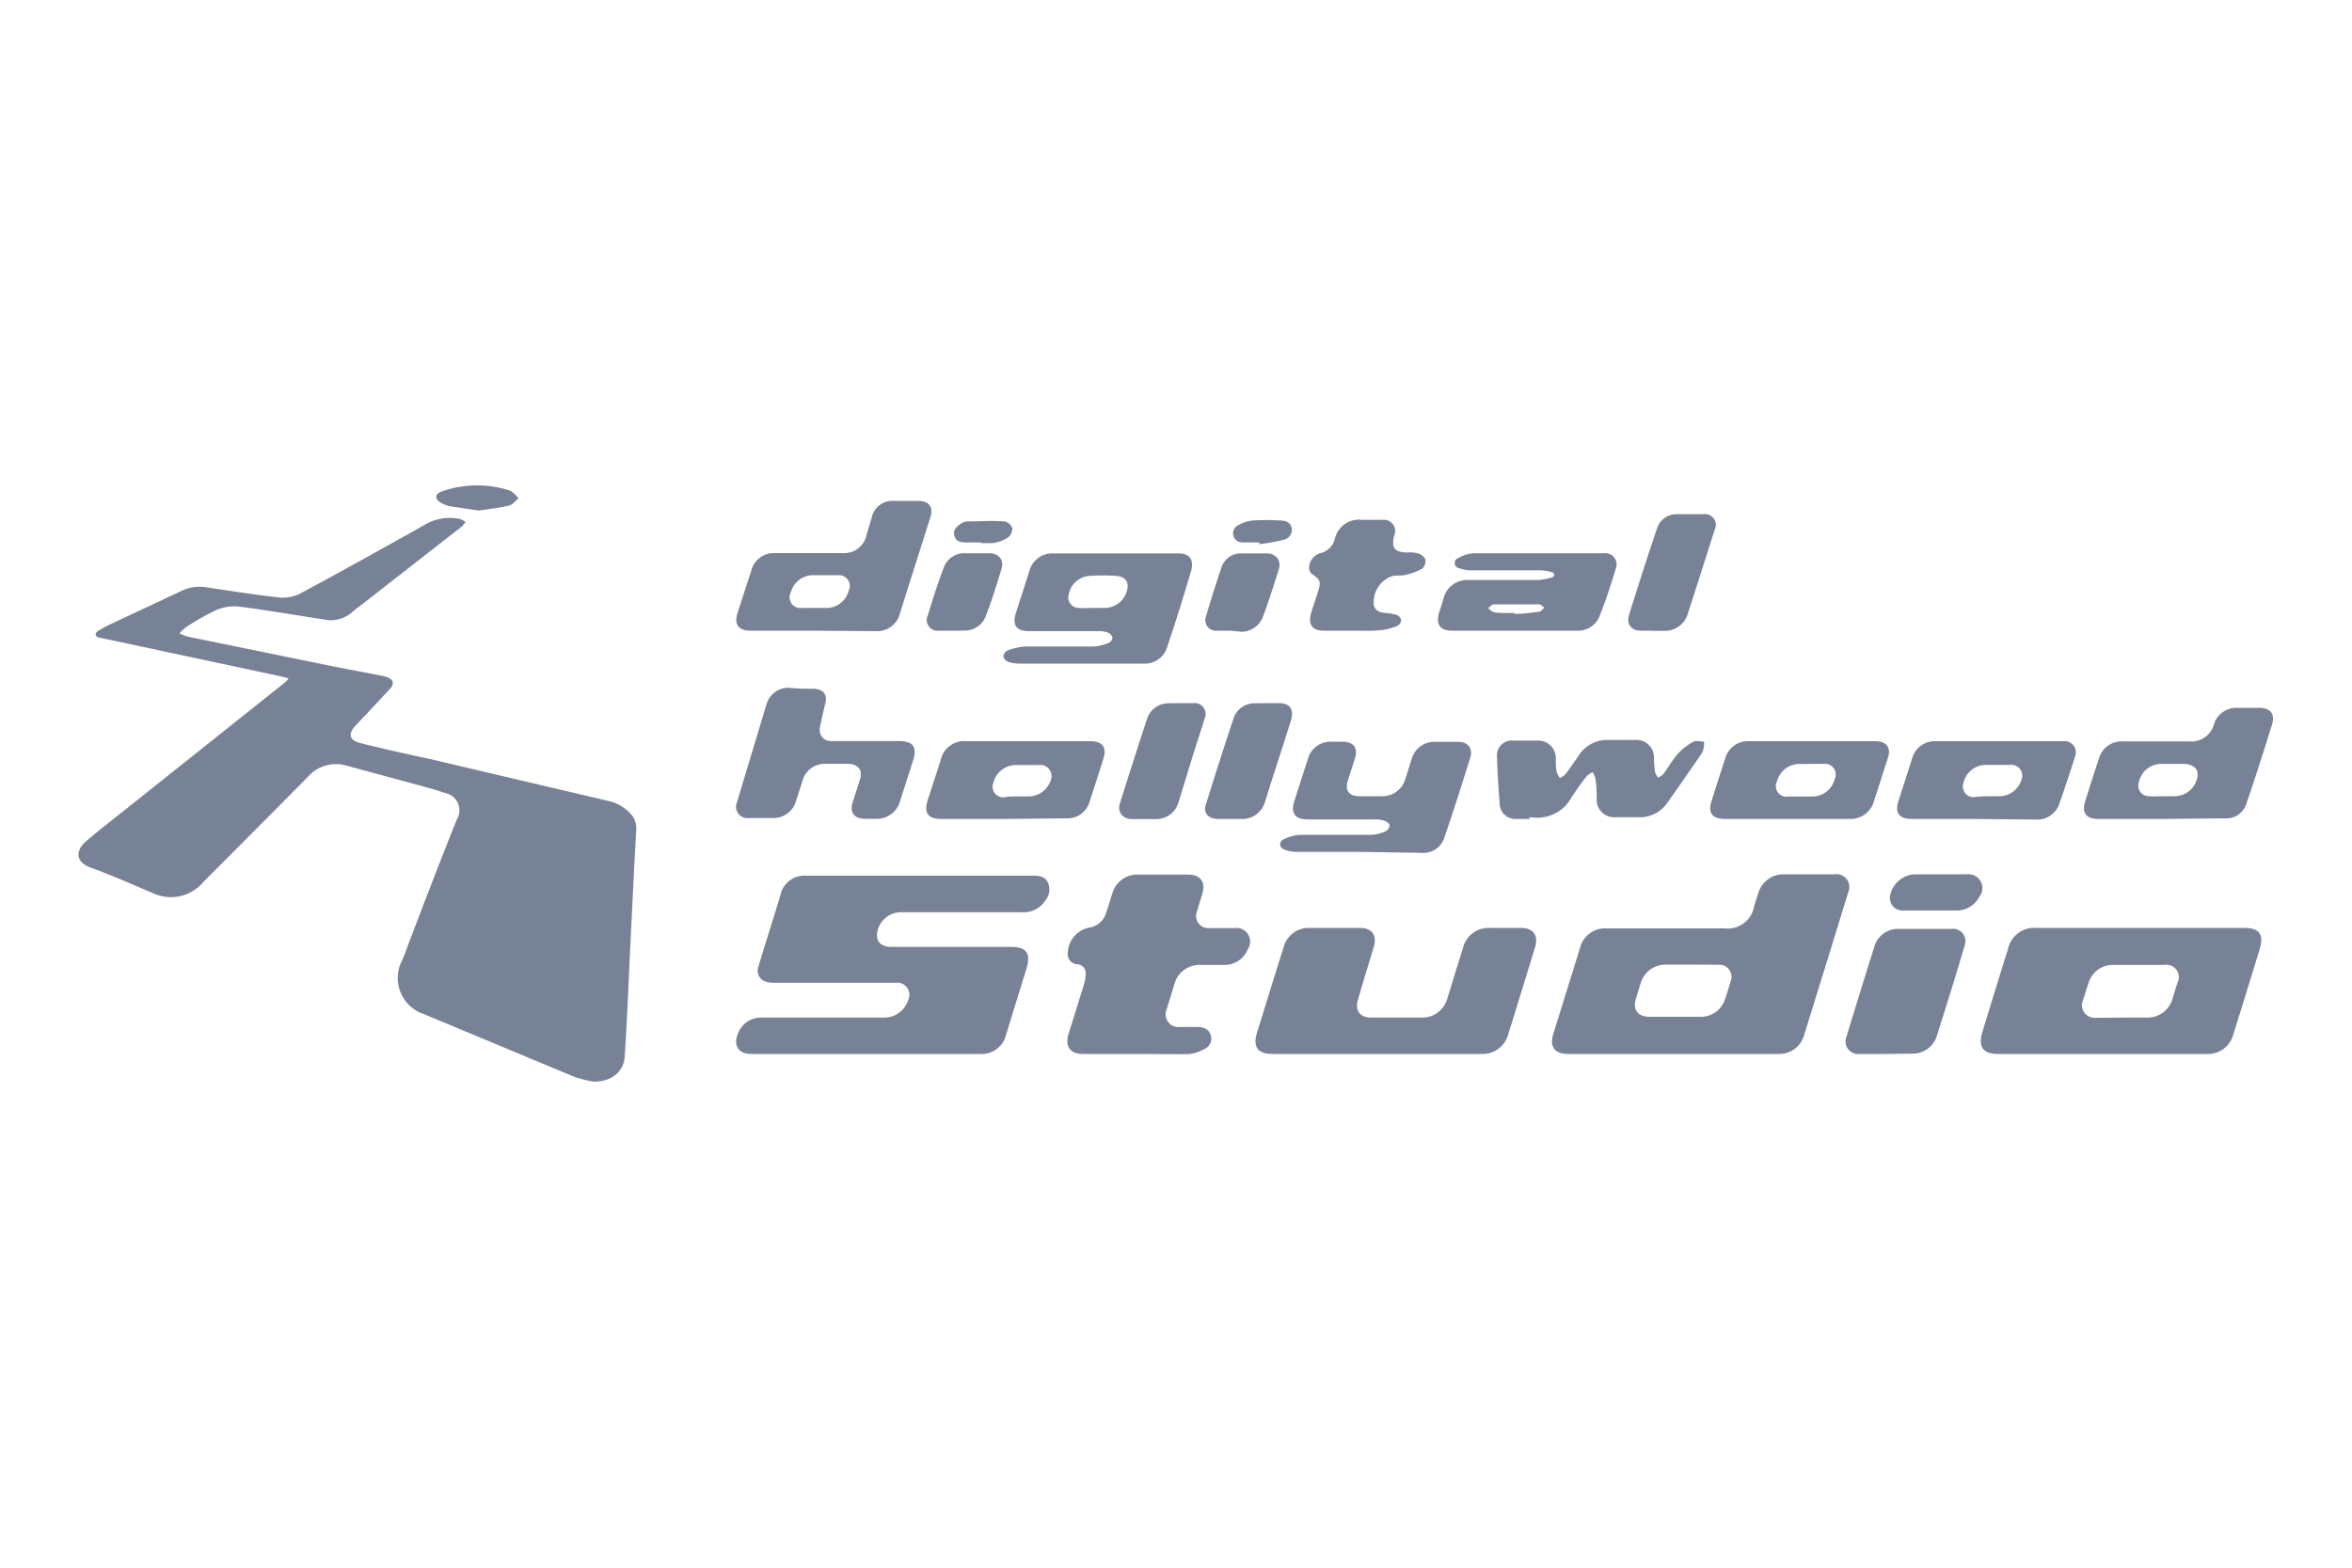 <svg xmlns="http://www.w3.org/2000/svg" viewBox="0 0 150 100"><defs><style>.cls-1{fill:#788296;}.cls-2{fill:none;}</style></defs><title>アセット 5</title><g id="レイヤー_2" data-name="レイヤー 2"><g id="レイヤー_1-2" data-name="レイヤー 1"><path class="cls-1" d="M37.87,69a8.65,8.65,0,0,1-1.24-.31q-4.8-2-9.59-4a2.42,2.42,0,0,1-1.42-3.38c.18-.38.31-.79.46-1.18,1-2.62,2-5.23,3.05-7.85a1.12,1.12,0,0,0-.73-1.69c-.91-.31-1.86-.54-2.79-.8l-3.47-.94a2.37,2.37,0,0,0-2.48.68c-2.23,2.26-4.48,4.51-6.72,6.76A2.68,2.68,0,0,1,9.82,57c-1.36-.57-2.69-1.17-4.07-1.67-1-.38-.87-1.12-.31-1.62s1.42-1.17,2.14-1.74L18.2,43.51a1.37,1.37,0,0,0,.2-.22,1.33,1.33,0,0,0-.28-.1L6.52,40.71a.86.86,0,0,1-.23-.05c-.08,0-.19-.11-.19-.17a.26.26,0,0,1,.12-.22A9.16,9.16,0,0,1,7,39.84l4.6-2.16a2.63,2.63,0,0,1,1.54-.22c1.55.23,3.1.48,4.65.65a2.47,2.47,0,0,0,1.34-.24q4-2.16,8-4.42a3.1,3.1,0,0,1,2.22-.34,1.59,1.59,0,0,1,.34.18,1.6,1.6,0,0,1-.22.28l-6.3,4.92c-.23.18-.48.35-.7.55a2.09,2.09,0,0,1-1.85.47c-1.83-.28-3.65-.6-5.48-.83a3.06,3.06,0,0,0-1.45.28A17.62,17.62,0,0,0,11.87,40a2.63,2.63,0,0,0-.42.4,3.33,3.33,0,0,0,.52.21l9.43,1.93,2.92.56a2.37,2.37,0,0,1,.36.09c.41.15.49.42.19.75-.73.79-1.46,1.57-2.2,2.35-.49.53-.39.93.31,1.11,1.45.36,2.91.69,4.37,1l11.36,2.67a2.77,2.77,0,0,1,1.47.8,1.36,1.36,0,0,1,.4,1c-.14,2.42-.25,4.84-.37,7.26S40,65,39.84,67.4C39.79,68.35,39,69,37.87,69Z"/><path class="cls-1" d="M55.21,67.23H47.93c-.84,0-1.19-.54-.86-1.32a1.57,1.57,0,0,1,1.47-1h7.81a1.6,1.6,0,0,0,1.57-1.12.77.77,0,0,0-.79-1.1H49.36a1.47,1.47,0,0,1-.66-.13.73.73,0,0,1-.33-.91c.48-1.6,1-3.2,1.47-4.79a1.56,1.56,0,0,1,1.58-1h14.4c.38,0,.78,0,1,.41a1.11,1.11,0,0,1-.15,1.17,1.66,1.66,0,0,1-1.51.75H57.47A1.54,1.54,0,0,0,56,59.25c-.22.71.09,1.14.83,1.15h7.65c1,0,1.26.42,1,1.34-.45,1.44-.89,2.88-1.33,4.31a1.59,1.59,0,0,1-1.59,1.18Z"/><path class="cls-1" d="M106.68,67.23H100c-.85,0-1.19-.46-.94-1.27l1.71-5.5a1.64,1.64,0,0,1,1.68-1.24h7.52a1.71,1.71,0,0,0,1.9-1.41c.09-.3.19-.59.28-.89a1.68,1.68,0,0,1,1.57-1.15H117a.82.82,0,0,1,.87,1.15q-1.41,4.61-2.84,9.19a1.63,1.63,0,0,1-1.59,1.12Zm1.14-5.7h-1.61a1.65,1.65,0,0,0-1.56,1.14c-.11.34-.21.69-.31,1-.22.76.09,1.18.88,1.19,1.07,0,2.15,0,3.22,0A1.62,1.62,0,0,0,110,63.78c.13-.38.25-.76.36-1.15a.78.78,0,0,0-.81-1.09Z"/><path class="cls-1" d="M134.06,67.23H127.4c-.91,0-1.23-.44-1-1.31q.82-2.7,1.66-5.38a1.71,1.71,0,0,1,1.83-1.35h13.22c1,0,1.28.44,1,1.36q-.84,2.75-1.69,5.47a1.66,1.66,0,0,1-1.64,1.21Zm1.25-2.32h0c.55,0,1.1,0,1.64,0a1.66,1.66,0,0,0,1.61-1.22c.1-.34.2-.67.31-1a.79.79,0,0,0-.84-1.14h-3.25a1.61,1.61,0,0,0-1.58,1.15c-.12.35-.23.71-.34,1.06a.81.81,0,0,0,.84,1.16C134.24,64.93,134.78,64.91,135.31,64.91Z"/><path class="cls-1" d="M87.8,67.23H81.15c-.92,0-1.25-.43-1-1.3.57-1.84,1.13-3.67,1.71-5.5a1.65,1.65,0,0,1,1.62-1.24c1.08,0,2.17,0,3.25,0,.78,0,1.1.47.88,1.22-.33,1.11-.68,2.22-1,3.34-.21.7.1,1.15.83,1.16,1.09,0,2.19,0,3.28,0a1.64,1.64,0,0,0,1.58-1.21c.34-1.08.66-2.15,1-3.23A1.68,1.68,0,0,1,95,59.19h2c.79,0,1.13.48.9,1.23q-.85,2.79-1.72,5.58a1.68,1.68,0,0,1-1.67,1.23Z"/><path class="cls-1" d="M72.36,67.23H69.08c-.83,0-1.18-.47-.93-1.28.33-1.07.67-2.14,1-3.22a2.3,2.3,0,0,0,.09-.69.56.56,0,0,0-.52-.53.64.64,0,0,1-.62-.74,1.69,1.69,0,0,1,1.37-1.6,1.33,1.33,0,0,0,1.09-1c.14-.38.24-.77.37-1.15a1.65,1.65,0,0,1,1.66-1.23h3.19c.78,0,1.12.47.9,1.22-.11.38-.24.75-.34,1.13a.77.77,0,0,0,.79,1.06c.54,0,1.08,0,1.61,0a.87.87,0,0,1,.84,1.35,1.59,1.59,0,0,1-1.47,1c-.53,0-1,0-1.58,0a1.65,1.65,0,0,0-1.63,1.22c-.16.54-.33,1.07-.49,1.6a.81.81,0,0,0,.83,1.14c.37,0,.75,0,1.12,0s.74.12.86.53a.73.73,0,0,1-.44.89,2.33,2.33,0,0,1-1,.31C74.63,67.25,73.5,67.23,72.36,67.23Z"/><path class="cls-1" d="M68.89,42.33H65a2.26,2.26,0,0,1-.69-.11A.47.47,0,0,1,64,41.9a.43.43,0,0,1,.22-.39,3.85,3.85,0,0,1,1.15-.27c1.45,0,2.91,0,4.37,0a2.79,2.79,0,0,0,1-.25.4.4,0,0,0,.21-.33.54.54,0,0,0-.3-.31,1.55,1.55,0,0,0-.57-.09H65.62c-.8,0-1.08-.39-.83-1.16l.87-2.71a1.5,1.5,0,0,1,1.48-1.09h8c.75,0,1,.41.83,1.1C75.5,38,75,39.6,74.46,41.2a1.49,1.49,0,0,1-1.55,1.13Zm.8-3.55h.8a1.48,1.48,0,0,0,1.35-1c.2-.63,0-1-.71-1.05a13.88,13.88,0,0,0-1.58,0,1.46,1.46,0,0,0-1.39,1.18.67.67,0,0,0,.66.87C69.11,38.8,69.4,38.78,69.69,38.78Z"/><path class="cls-1" d="M51.87,40.23h-4c-.78,0-1.07-.4-.83-1.14l.87-2.68a1.49,1.49,0,0,1,1.55-1.13H53.7a1.47,1.47,0,0,0,1.57-1.17c.11-.38.23-.77.34-1.16a1.34,1.34,0,0,1,1.37-1h1.58c.68,0,1,.4.77,1.06q-.8,2.54-1.61,5.07l-.33,1.07a1.49,1.49,0,0,1-1.5,1.11Zm.07-1.45h.8a1.45,1.45,0,0,0,1.38-1.09.69.69,0,0,0-.69-1c-.54,0-1.08,0-1.61,0a1.46,1.46,0,0,0-1.38,1.09.68.68,0,0,0,.69,1Z"/><path class="cls-1" d="M86.65,54.34H82.72a2.55,2.55,0,0,1-.78-.13c-.36-.13-.41-.52-.07-.67A2.58,2.58,0,0,1,83,53.25c1.49,0,3,0,4.46,0a2.49,2.49,0,0,0,.92-.23.45.45,0,0,0,.24-.37c0-.12-.2-.25-.34-.3a1.71,1.71,0,0,0-.6-.08c-1.43,0-2.85,0-4.28,0-.81,0-1.1-.4-.85-1.18s.57-1.78.86-2.67a1.5,1.5,0,0,1,1.53-1.11h.69c.68,0,1,.4.78,1.06-.14.48-.3.94-.45,1.42-.2.65.07,1,.75,1h1.43a1.52,1.52,0,0,0,1.49-1.12c.15-.45.29-.9.43-1.35a1.5,1.5,0,0,1,1.42-1H93c.61,0,.95.41.77,1-.54,1.72-1.08,3.44-1.67,5.15a1.4,1.4,0,0,1-1.46.93Z"/><path class="cls-1" d="M137.84,52.24h-4c-.81,0-1.09-.39-.85-1.15.29-.92.58-1.83.88-2.74a1.51,1.51,0,0,1,1.48-1.06h4.24a1.49,1.49,0,0,0,1.62-1.14,1.51,1.51,0,0,1,1.36-1h1.48c.74,0,1.06.37.85,1.07-.53,1.7-1.07,3.4-1.65,5.09a1.34,1.34,0,0,1-1.36.89Zm.08-1.45h.74a1.49,1.49,0,0,0,1.42-1c.22-.62-.06-1-.72-1.06h-1.52a1.45,1.45,0,0,0-1.42,1.12.68.68,0,0,0,.66.94C137.36,50.81,137.64,50.79,137.92,50.79Z"/><path class="cls-1" d="M51.1,43.93h.71c.68,0,1,.35.81,1-.11.47-.22.94-.32,1.42s.14.92.74.92h4.27c.93,0,1.2.37.92,1.25l-.84,2.62a1.52,1.52,0,0,1-1.49,1.09h-.74c-.68,0-1-.42-.77-1.08.14-.46.3-.92.44-1.38.21-.65-.07-1-.74-1.05H52.6a1.47,1.47,0,0,0-1.41,1.05l-.45,1.41a1.49,1.49,0,0,1-1.4,1c-.52,0-1.05,0-1.58,0a.72.72,0,0,1-.76-1q.95-3.16,1.9-6.31a1.46,1.46,0,0,1,1.36-1Z"/><path class="cls-1" d="M97.58,52.24h-.87a1,1,0,0,1-1.07-1c-.08-1-.14-2-.17-3a.94.94,0,0,1,1-1h1.61a1.11,1.11,0,0,1,1.14,1.14c0,.29,0,.58.06.86a1.6,1.6,0,0,0,.2.39,1.33,1.33,0,0,0,.34-.22c.3-.4.58-.81.86-1.21a2.14,2.14,0,0,1,1.81-1h1.8a1.11,1.11,0,0,1,1.19,1.17,8.5,8.5,0,0,0,.07.87,1.26,1.26,0,0,0,.19.36,1.24,1.24,0,0,0,.33-.21c.32-.43.58-.9.93-1.3a3.87,3.87,0,0,1,1-.78c.17-.09.45,0,.68,0a1.73,1.73,0,0,1-.1.66c-.48.73-1,1.45-1.49,2.17l-.75,1.06a2.11,2.11,0,0,1-1.76.93H103a1.11,1.11,0,0,1-1.17-1.08c0-.47,0-.95-.09-1.42a1.12,1.12,0,0,0-.17-.37,1.23,1.23,0,0,0-.35.22,16.47,16.47,0,0,0-1,1.39,2.46,2.46,0,0,1-2.47,1.27,1.92,1.92,0,0,0-.24,0Z"/><path class="cls-1" d="M120.3,67.23h-1.67a.81.81,0,0,1-.86-1.13q.89-2.94,1.81-5.85a1.58,1.58,0,0,1,1.45-1h3.44a.79.79,0,0,1,.82,1.08c-.58,2-1.19,3.92-1.81,5.88a1.62,1.62,0,0,1-1.51,1Z"/><path class="cls-1" d="M96.58,40.23h-4c-.73,0-1-.4-.82-1.09.1-.32.21-.64.31-1A1.54,1.54,0,0,1,93.65,37c1.48,0,2.95,0,4.43,0a4.08,4.08,0,0,0,.9-.17.23.23,0,0,0,.15-.17.22.22,0,0,0-.15-.16,3.34,3.34,0,0,0-.76-.12c-1.47,0-3,0-4.43,0a2.07,2.07,0,0,1-.74-.14A.33.33,0,0,1,93,35.6a2.21,2.21,0,0,1,1-.31c2.76,0,5.53,0,8.29,0a.72.72,0,0,1,.75,1c-.3,1-.62,2-1,2.94a1.47,1.47,0,0,1-1.42,1Zm0-1.13v.06c.52,0,1-.07,1.57-.14.12,0,.23-.17.35-.26-.12-.07-.23-.21-.35-.21-1,0-1.91,0-2.87,0-.13,0-.26.16-.38.25.13.09.27.24.41.26C95.7,39.12,96.13,39.1,96.55,39.1Z"/><path class="cls-1" d="M114,52.24h-4c-.81,0-1.09-.4-.84-1.16.29-.92.58-1.83.88-2.74a1.49,1.49,0,0,1,1.44-1.06h8.15c.67,0,1,.42.77,1.07l-.9,2.8A1.54,1.54,0,0,1,118,52.24Zm1.5-3.51h-.74a1.48,1.48,0,0,0-1.42,1.08.68.68,0,0,0,.72,1c.52,0,1,0,1.55,0A1.47,1.47,0,0,0,117,49.72a.69.69,0,0,0-.66-1Z"/><path class="cls-1" d="M125.91,52.24h-4c-.79,0-1.08-.4-.83-1.16l.87-2.71a1.48,1.48,0,0,1,1.45-1.09h8.17a.72.72,0,0,1,.76,1q-.47,1.5-1,3a1.48,1.48,0,0,1-1.44,1Zm.83-1.45h.78a1.47,1.47,0,0,0,1.38-1,.7.7,0,0,0-.72-1h-1.54a1.47,1.47,0,0,0-1.42,1.16.68.68,0,0,0,.66.9C126.17,50.81,126.46,50.79,126.74,50.79Z"/><path class="cls-1" d="M64,52.24h-4c-.81,0-1.09-.4-.84-1.18s.56-1.71.83-2.57a1.53,1.53,0,0,1,1.64-1.21h7.89c.8,0,1.09.38.84,1.15-.29.93-.59,1.85-.89,2.77a1.45,1.45,0,0,1-1.42,1Zm.87-1.44h.71a1.48,1.48,0,0,0,1.42-1,.71.71,0,0,0-.73-1H64.79a1.48,1.48,0,0,0-1.43,1.11.68.68,0,0,0,.67.95C64.32,50.81,64.61,50.8,64.9,50.8Z"/><path class="cls-1" d="M86.3,40.23H84.41c-.72,0-1-.41-.8-1.1.15-.5.33-1,.48-1.5s.11-.67-.4-1a.5.5,0,0,1-.2-.34,1,1,0,0,1,.69-1,1.24,1.24,0,0,0,.95-.91,1.57,1.57,0,0,1,1.74-1.22c.43,0,.87,0,1.3,0a.72.72,0,0,1,.75,1c-.2.77,0,1.07.84,1.08a2.09,2.09,0,0,1,.71.07c.18.07.41.24.44.4a.67.67,0,0,1-.23.58,4,4,0,0,1-1.08.39c-.27.06-.58,0-.85.08a1.76,1.76,0,0,0-1.14,1.75c0,.33.27.54.64.58a4.38,4.38,0,0,1,.82.13.51.51,0,0,1,.29.32.44.44,0,0,1-.21.36,3.51,3.51,0,0,1-1,.29C87.54,40.26,86.92,40.23,86.3,40.23Z"/><path class="cls-1" d="M75.27,44.85h.84a.7.7,0,0,1,.71,1c-.21.7-.44,1.38-.66,2.07l-1,3.26a1.48,1.48,0,0,1-1.46,1.07c-.51,0-1,0-1.52,0s-.95-.41-.76-1q.85-2.7,1.73-5.39a1.44,1.44,0,0,1,1.37-1Z"/><path class="cls-1" d="M105.42,40.23c-.27,0-.54,0-.8,0-.58,0-.9-.42-.73-1,.58-1.85,1.17-3.7,1.79-5.53a1.31,1.31,0,0,1,1.32-.9c.55,0,1.09,0,1.64,0a.69.69,0,0,1,.71,1c-.57,1.81-1.15,3.63-1.74,5.44a1.51,1.51,0,0,1-1.39,1c-.26,0-.53,0-.8,0Z"/><path class="cls-1" d="M80.85,44.85h.68c.76,0,1,.39.8,1.12-.41,1.29-.82,2.58-1.24,3.86-.14.43-.27.87-.41,1.3a1.5,1.5,0,0,1-1.51,1.11H77.69c-.64,0-1-.4-.76-1q.85-2.73,1.75-5.45a1.42,1.42,0,0,1,1.3-.93Z"/><path class="cls-1" d="M78.47,40.23c-.29,0-.58,0-.87,0a.67.67,0,0,1-.69-.9c.31-1.06.65-2.13,1-3.17a1.3,1.3,0,0,1,1.28-.86c.54,0,1.08,0,1.61,0s.94.42.76,1c-.31,1-.63,2-1,3a1.49,1.49,0,0,1-1.36,1Z"/><path class="cls-1" d="M60.73,40.23c-.28,0-.56,0-.84,0a.69.69,0,0,1-.71-1c.3-1,.62-2,1-3a1.38,1.38,0,0,1,1.33-.94c.54,0,1.08,0,1.61,0s.94.41.75,1c-.3,1-.61,2-1,3a1.4,1.4,0,0,1-1.31.93C61.29,40.24,61,40.23,60.73,40.23Z"/><path class="cls-1" d="M123.12,58.08h-1.7a.81.81,0,0,1-.84-1.1,1.68,1.68,0,0,1,1.58-1.21h3.25a.89.89,0,0,1,.82,1.44,1.61,1.61,0,0,1-1.46.87Z"/><path class="cls-1" d="M30.55,32.57l-1.88-.28a2.13,2.13,0,0,1-.57-.23c-.37-.22-.37-.53,0-.68a5.64,5.64,0,0,1,1.4-.35,6.6,6.6,0,0,1,3,.26c.22.08.39.32.58.48-.2.16-.38.42-.61.48C31.82,32.4,31.17,32.47,30.55,32.57Z"/><path class="cls-1" d="M62.54,34.6c-.32,0-.64,0-1,0s-.59-.11-.68-.44.13-.56.39-.73a.79.79,0,0,1,.4-.17c.81,0,1.62-.06,2.43,0a.71.71,0,0,1,.48.43.72.72,0,0,1-.27.59,2.29,2.29,0,0,1-.9.35,5.28,5.28,0,0,1-.89,0Z"/><path class="cls-1" d="M80.31,34.6c-.34,0-.69,0-1,0s-.57-.11-.65-.43a.58.58,0,0,1,.35-.69,2.37,2.37,0,0,1,.89-.28,13.79,13.79,0,0,1,1.7,0c.34,0,.69.08.78.48a.65.65,0,0,1-.51.75,12.89,12.89,0,0,1-1.53.28Z"/></g><g id="スライス"><rect id="logo-wordpress" class="cls-2" width="150" height="100"/></g></g></svg>